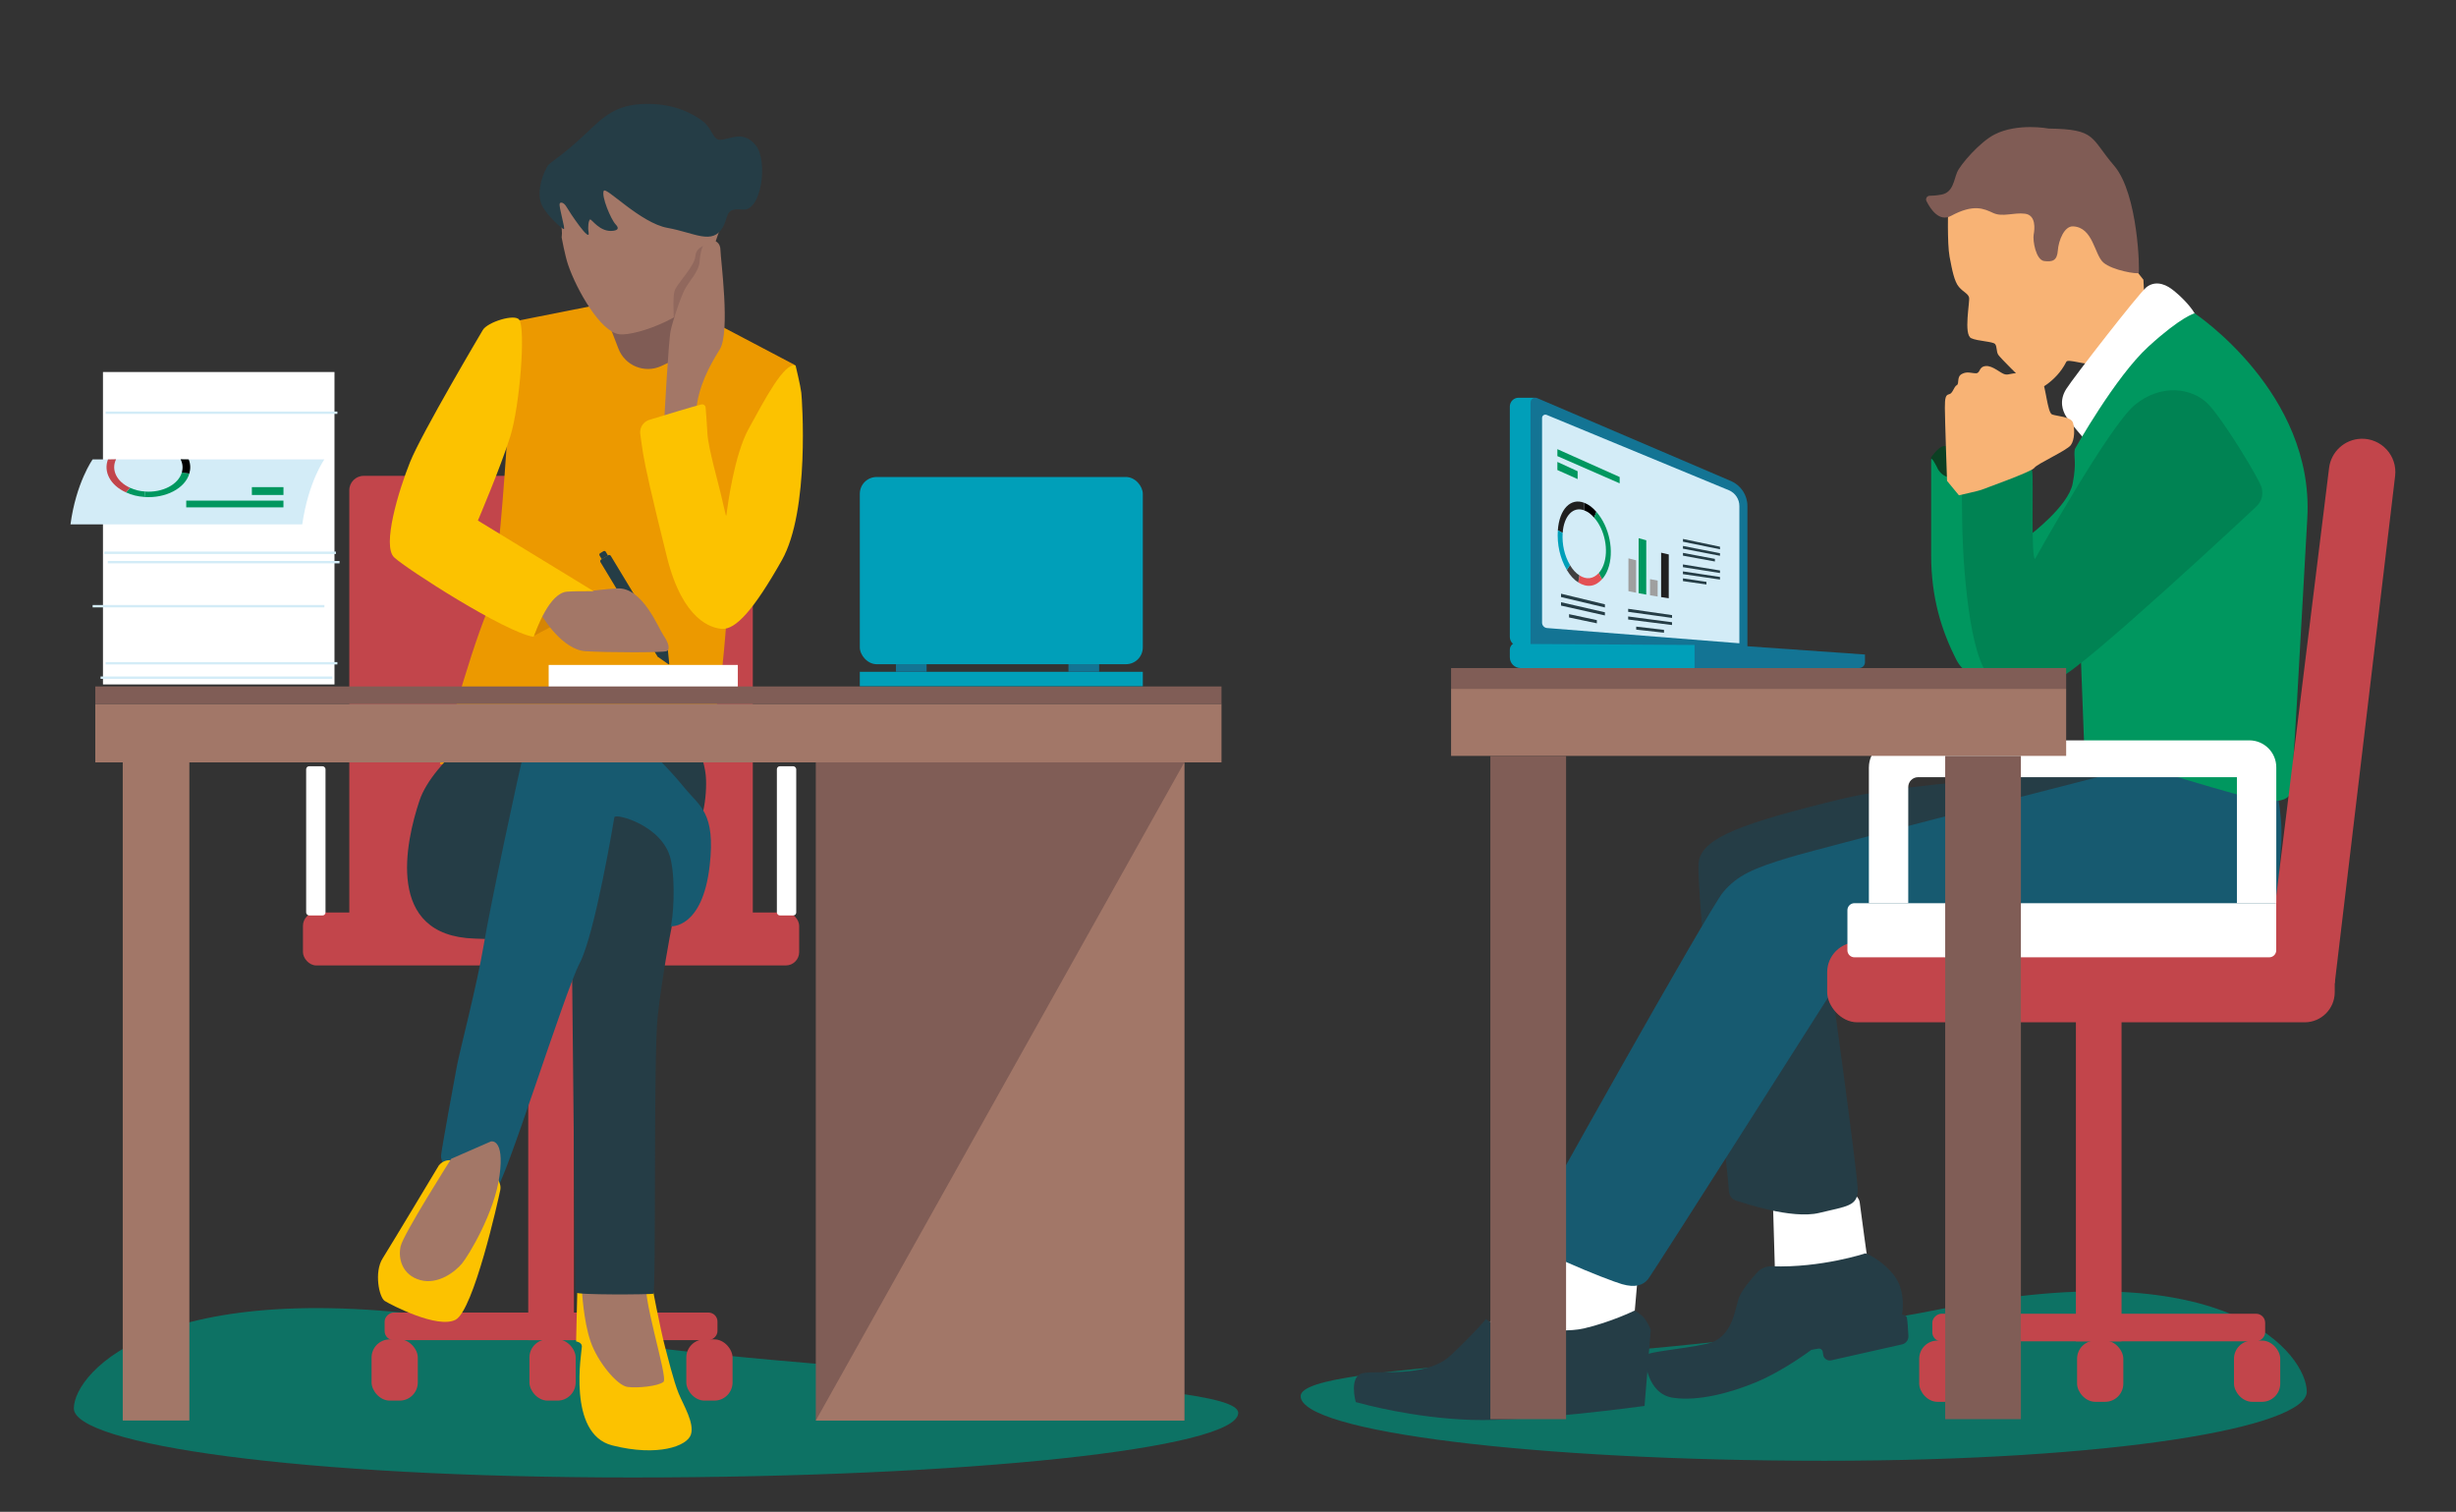 <?xml version="1.0" encoding="UTF-8"?>
<svg id="Calque_4" data-name="Calque 4" xmlns="http://www.w3.org/2000/svg" viewBox="0 0 960.56 591.25">
  <rect x="0" y="0" width="960.56" height="591.25" fill="#333333" stroke="none"/>
  <defs>
    <style>
      .cls-1 {
        fill: #ec9900;
      }

      .cls-1, .cls-2, .cls-3, .cls-4, .cls-5, .cls-6, .cls-7, .cls-8, .cls-9, .cls-10, .cls-11, .cls-12, .cls-13, .cls-14, .cls-15, .cls-16, .cls-17, .cls-18, .cls-19, .cls-20, .cls-21, .cls-22, .cls-23, .cls-24, .cls-25 {
        stroke-width: 0px;
      }

      .cls-2 {
        fill: #d3ecf7;
      }

      .cls-3 {
        fill: #175a70;
      }

      .cls-4 {
        fill: #008353;
      }

      .cls-5 {
        fill: #f8b375;
      }

      .cls-6 {
        fill: #9f9f9f;
      }

      .cls-7 {
        fill: #a27768;
      }

      .cls-8 {
        fill: #a37767;
      }

      .cls-9 {
        fill: #e35054;
      }

      .cls-10 {
        fill: #0c4023;
      }

      .cls-11 {
        fill: #000;
      }

      .cls-12 {
        fill: #202020;
      }

      .cls-13 {
        fill: #d68503;
      }

      .cls-14 {
        fill: #009fb9;
      }

      .cls-15 {
        fill: #00975f;
      }

      .cls-16 {
        fill: #404040;
      }

      .cls-17 {
        fill: #0d7264;
      }

      .cls-18 {
        fill: #253d46;
      }

      .cls-19 {
        fill: #fcc200;
      }

      .cls-20 {
        fill: #805d56;
      }

      .cls-21 {
        fill: #c2454b;
      }

      .cls-22 {
        fill: #fff;
      }

      .cls-23 {
        fill: #137494;
      }

      .cls-24, .cls-25 {
        fill: #805c55;
      }

      .cls-25 {
        opacity: .53;
      }
    </style>
  </defs>
  <path class="cls-17" d="M484.28,552.54c0,13.96-106.14,25.28-237.07,25.28s-218.33-13.06-218.33-27.02,34.42-55.06,163.42-32.68c128.12,22.23,291.98,20.47,291.98,34.43Z"/>
  <path class="cls-17" d="M508.69,546c0,13.96,91.72,25.28,204.85,25.28s188.66-13.06,188.66-27.02-29.74-55.06-141.21-32.68c-110.71,22.23-252.3,20.47-252.3,34.43Z"/>
  <g>
    <path class="cls-22" d="M693.46,472.09l.75,25.6,36.52-2.64s-3.01-21.46-3.39-24.85-7.15-6.4-7.15-6.4l-26.73,8.28Z"/>
    <polygon class="cls-22" points="640.38 501.08 638.87 518.4 604.23 526.68 578.26 523.67 606.49 481.88 640.38 501.08"/>
    <path class="cls-18" d="M857.97,300.8s-99.01,2.26-137.79,11.67c-38.78,9.41-53.84,15.06-55.72,24.09-1.88,9.04,11.67,124.61,11.67,128.38s2.26,4.52,3.76,4.89,20.71,7.15,31.62,4.52c10.92-2.64,15.06-2.64,15.06-9.04s-11.67-90.35-11.67-90.35l162.26-7.53s-15.06-63.25-19.2-66.64Z"/>
    <path class="cls-3" d="M845.93,297.41s-132.89,33.88-146.45,38.02c-13.55,4.14-19.95,6.78-25.6,13.55-5.65,6.78-75.29,131.01-76.8,134.78s32,16.94,37.27,18.45,8.28.38,10.16-1.88,75.29-117.84,75.29-117.84l169.6-13.18s2.07-27.48,2.82-39.91-3.01-25.6-3.01-25.6l-43.29-6.4Z"/>
    <path class="cls-18" d="M692.99,495.23c-2.17-.07-4.27.79-5.73,2.4-2.37,2.6-5.79,6.63-6.98,9.48-1.88,4.52-2.26,16.19-12.8,18.45-10.54,2.26-22.96,3.01-23.72,4.52s.38,15.06,10.54,16.56c10.16,1.51,22.88-2.09,32.38-6.02,10.92-4.52,21.74-12.71,21.74-12.71l2.72-.48c.83-.15,1.62.42,1.75,1.25l.18,1.18c.23,1.49,1.68,2.47,3.15,2.14l27.68-6.23c1.53-.34,2.58-1.74,2.5-3.3-.14-2.59-.38-6.23-.62-7.18-.28-1.13-1.88-1.13-1.88-1.13,0,0,1.88-9.32-3.39-15.72s-10.92-8.28-10.92-8.28c0,0-17.21,5.74-36.61,5.07Z"/>
    <path class="cls-18" d="M587.1,518.02s21.84,3.95,32.38,1.51,19.76-6.96,19.76-6.96c0,0,.75.19,2.82,1.88,2.07,1.69,3.58,5.65,3.58,5.65l-2.45,29.74s-44.99,6.21-67.76,5.46-42.35-6.21-45.18-6.96c0,0-2.82-9.98,2.64-11.29,5.46-1.32,24.85,2.07,34.45-6.96,9.6-9.04,13.93-14.31,13.93-14.31,0,0,.94,1.88,5.84,2.26Z"/>
    <path class="cls-10" d="M755.2,178.92s3.01-4.24,4.89-4.42,2.54-.19,2.54-.19l1.79,5.08-2.26,8.28s-4.14-.28-4.33-.56-2.64-8.19-2.64-8.19Z"/>
    <path class="cls-5" d="M761.93,80.75s-.42,14.4.56,19.62c.99,5.22,1.84,9.74,3.67,11.86,1.84,2.12,3.53,2.54,3.95,4.09.42,1.55-2.26,14.54.85,15.95,2.57,1.17,8.47,1.27,9.32,2.26.85.99.42,2.96,1.27,4.24s8.75,9.04,8.75,9.04l5.51,5.22s8.13-3.11,12.37-11.58c.61-1.22,8.27,1.58,9.6.56,10.69-8.15,20.81-26.96,20.81-26.96l-.28-5.65-6.35-8.05-21.88-27.81-13.27-7.48-17.51-1.27-17.36,15.95Z"/>
    <path class="cls-22" d="M815.43,171.95s-5.93-6.78-7.34-9.04-2.82-6.21,0-10.73c2.82-4.52,28.52-37.55,31.34-39.81s6.49-1.98,10.16.85c3.67,2.82,7.06,6.49,8.75,9.32,1.69,2.82-14.96,22.02-14.96,22.02l-27.95,27.39Z"/>
    <path class="cls-15" d="M811.48,175.62s15.81-28.24,28.8-40.09c12.99-11.86,18.07-12.99,18.07-12.99,0,0,46.87,31.06,44.05,80.19s-5.65,105.6-6.78,107.86c-1.13,2.26-4.52,3.39-11.86,2.26s-49.13-14.12-49.13-14.12l-19.2.56-1.69-44.61s-9.6,9.6-17.51,10.16c-7.91.56-25.13,4.8-31.06-6.78-5.93-11.58-9.88-24.56-9.88-40.94v-37.27c0-1.69,2.26,2.82,2.26,2.82,0,0,1.41,3.95,5.93,4.24s16.09-.56,16.09-.56l3.11,27.95,11.29-5.08s14.96-11.29,16.66-20.05c1.69-8.75.28-10.16.85-13.55Z"/>
    <path class="cls-4" d="M795.95,218.54s28.8-51.67,38.96-60.14c10.16-8.47,22.59-6.78,28.8-.28s20.33,29.93,20.89,32.75,0,5.08-1.98,7.06c-1.98,1.98-68.33,63.81-76.8,66.92-8.47,3.11-21.18,8.75-28.8-1.69-7.62-10.45-9.6-48.28-9.6-60.14s-1.13-29.08,3.39-31.62c4.52-2.54,15.81-3.11,20.05,1.98s3.39,8.47,3.95,11.01c.56,2.54-.56,34.45,1.13,34.16Z"/>
    <path class="cls-5" d="M761.5,188.05s-.85-24.56-.85-28.52.28-5.08,1.69-5.36,1.84-2.96,2.96-3.53-.14-3.25,1.98-4.38,3.67-.28,5.51-.28.99-2.54,3.81-2.82,5.93,2.96,7.62,3.25,2.12-.56,5.22-.42,7.76,1.41,9.18,2.96,2.12,12.42,3.95,13.13,7.48.85,8.19,3.25c.71,2.4.71,6.64-.85,8.75-1.55,2.12-13.27,7.34-14.26,8.89-.99,1.55-20.19,8.33-20.75,8.61s-8.75,2.12-8.75,2.12l-4.66-5.65Z"/>
    <path class="cls-24" d="M801.17,50.26s-11.91-2.26-20.95,2.26c-5.85,2.92-13.5,11.86-14.77,14.82-1.27,2.96-1.55,7.91-6.07,8.75-1.96.37-3.51.47-4.65.47-1.06,0-1.75,1.12-1.28,2.07,1.58,3.17,4.99,8.28,9.6,5.8,8.89-4.8,12.85-2.82,16.52-1.13s8.05-.28,12.42.28,3.81,5.93,3.39,8.19c-.42,2.26.85,9.88,4.09,10.31s5.08-.14,5.36-4.09,2.54-9.6,5.93-9.46c7.9.33,8.33,11.01,11.86,14.12s13.41,4.66,13.84,4.09-.14-30.92-9.6-41.93-6.78-14.26-25.69-14.54Z"/>
  </g>
  <g>
    <path class="cls-21" d="M142.24,186.1h146.57c3.1,0,5.62,2.52,5.62,5.62v167.44h-157.81v-167.44c0-3.1,2.52-5.62,5.62-5.62Z"/>
    <rect class="cls-21" x="118.49" y="356.86" width="194.07" height="20.71" rx="5.21" ry="5.21"/>
    <rect class="cls-21" x="139.07" y="438.74" width="152.91" height="17.85" transform="translate(-232.14 663.18) rotate(-90)"/>
    <rect class="cls-21" x="210.13" y="453.63" width="10.79" height="130.18" rx="3.53" ry="3.53" transform="translate(-303.2 734.24) rotate(-90)"/>
    <rect class="cls-21" x="145.32" y="523.81" width="18.09" height="23.95" rx="7.11" ry="7.11"/>
    <rect class="cls-21" x="268.42" y="523.81" width="18.09" height="23.95" rx="7.11" ry="7.11"/>
    <rect class="cls-21" x="207.06" y="523.81" width="18.09" height="23.95" rx="7.11" ry="7.11"/>
    <rect class="cls-22" x="119.74" y="299.67" width="7.57" height="58.35" rx="1.16" ry="1.16"/>
    <rect class="cls-22" x="303.84" y="299.67" width="7.57" height="58.35" rx="1.16" ry="1.16"/>
  </g>
  <g>
    <path class="cls-19" d="M225.88,500.89l-.56,23.72s2.26.28,2.26,1.98-5.93,34.16,11.86,38.68c17.79,4.52,29.36.28,30.78-4.24s-2.82-11.29-4.8-16.09-4.4-14.8-5.36-18.35c-1.69-6.21-5.36-25.41-5.36-25.41l-19.76-7.91-9.04,7.62Z"/>
    <path class="cls-8" d="M227.58,504.28s.56,12.14,3.39,20.33,10.45,17.22,14.4,17.79c3.95.56,12.14-.28,14.12-1.98s-9.32-35.29-6.49-41.22c1.98-4.15-25.41,5.08-25.41,5.08Z"/>
    <path class="cls-1" d="M232.66,119.44l-31.82,6.31s-4.32,98.95-9.97,112.56c-8.28,19.95-18.82,60.61-18.82,60.61l100.52-9.41s5.95-.19,8.66-18.45c3.88-26.13,5.11-73.94,6.78-80.75,2.82-11.58,22.77-47.62,22.77-47.62l-35.76-18.82-42.35-4.42Z"/>
    <path class="cls-24" d="M237.74,125.65l4.15,10.74c2.57,6.64,10.19,9.75,16.66,6.8,10.01-4.57,22.67-10.64,22.67-12.18,0-2.54-5.95-28.5-18.45-28.24-13.27.28-23.62,18.07-25.04,22.87Z"/>
    <polygon class="cls-13" points="215.86 244.94 208.86 248.63 209.51 241.69 212.33 238.87 215.86 244.94"/>
    <g>
      <rect class="cls-18" x="225.77" y="234.63" width="44.42" height="4.72" rx=".73" ry=".73" transform="translate(322.52 -97.82) rotate(58.85)"/>
      <path class="cls-18" d="M235.44,215.57h1.71v2.82h-1.71c-.36,0-.66-.29-.66-.66v-1.51c0-.36.29-.66.66-.66Z" transform="translate(299.61 -97.21) rotate(58.85)"/>
      <path class="cls-18" d="M257.18,256.8l4.04-2.44.53,5.25c.02.16-.17.27-.3.18l-4.27-2.99Z"/>
    </g>
    <path class="cls-8" d="M212.33,241.41s7.62,12.71,16.66,13.27c9.04.56,29.93.56,31.62,0s.85-3.39-1.13-6.21c-1.98-2.82-8.19-18.92-18.07-18.35-9.88.56-12.42,1.98-19.48.56-7.06-1.41-13.27,2.26-14.12,3.67s4.52,7.06,4.52,7.06Z"/>
    <rect class="cls-22" x="214.59" y="260.05" width="73.98" height="8.75"/>
    <path class="cls-18" d="M195.39,279.53s-25.98,17.51-31.34,33.6c-5.36,16.09-13.55,52.8,21.46,53.93,35.01,1.13,38.12,1.69,38.12,1.69,0,0,1.41,135.53,1.41,136.66s29.36.85,30.49.56,0-93.18,1.69-108.42c1.69-15.25,6.78-46.59,11.86-60.71,5.08-14.12,7.34-22.31,7.06-31.91-.28-9.6-6.96-20.71-6.96-20.71l-73.79-4.71Z"/>
    <path class="cls-3" d="M262.31,362.26s12.42,1.13,15.25-23.72c2.38-20.91-3.95-23.15-9.88-30.49s-27.67-31.34-37.84-27.67-22.59,4.8-24.85,13.55-13.27,60.42-15.81,75.67c-2.54,15.25-9.32,41.22-10.45,47.15s-5.93,32.19-6.21,35.01,2.54,6.49,5.08,8.47,13.27,5.65,16.38,4.8,26.82-77.08,32.75-88.38c5.93-11.29,13.27-55.34,13.55-57.04s18.92,3.11,22.02,16.38c2.14,9.14.85,24.28,0,26.26Z"/>
    <path class="cls-19" d="M171.67,455.72s-18.64,31.06-22.02,36.42c-3.39,5.36-1.41,15.25.85,16.66,2.26,1.41,20.61,11.01,27.67,7.34,7.06-3.67,16.66-46.59,17.51-50.82s-5.36-8.75-5.36-8.75l-11.01-1.98s-4.52-2.54-7.62,1.13Z"/>
    <path class="cls-8" d="M176.47,453.18s-18.64,29.36-19.76,34.16.56,11.29,7.62,13.27,13.84-3.39,16.38-6.49c2.54-3.11,12.71-19.76,14.68-34.45,1.98-14.68-3.39-13.27-3.39-13.27l-15.53,6.78Z"/>
    <path class="cls-8" d="M219.67,92.89s1.31,7.15,2.54,10.73c3.39,9.88,12.71,26.26,20.05,27.11,6.94.8,30.68-8,32.37-18.16s15.06-45.55,15.06-45.55c0,0-38.68-24.38-72.28,3.01-4.94,4.03,3.45,14.61,2.26,22.87Z"/>
    <path class="cls-18" d="M254.21,40.66c-9.98-.19-15.54,2.43-22.59,9.22-13.46,12.99-16.28,12.89-17.69,15.44-2.67,4.81-3.86,11.01-1.98,14.96s7.81,9.22,8.56,9.32-2.06-8.75-1.6-9.98c.28-.75,1.69-.47,2.73,1.41.95,1.72,9.42,14.47,8.56,9.79-.38-2.07,0-4.61.56-4.99s3.82,5.18,9.13,4.42c1.98-.28,2.21-1.11.85-2.54-1.79-1.88-5.62-10.95-4.61-13.08.85-1.79,14.4,12.61,24.94,14.49s17.6,6.87,21.65-.28c2.42-4.28.71-7.66,7.72-6.87,7.53.85,10.02-19.34,5.08-25.22s-9.68-2.32-13.74-2.07c-3.01.19-3.11-4.33-6.87-7.25s-10.73-6.59-20.71-6.78Z"/>
    <path class="cls-25" d="M262.58,158.49s-.09-23.91.75-27.86c.85-3.95-.84-14.59.85-17.69,1.69-3.11,7.52-9.13,7.81-12.8s4.24-4.61,6.78-4.89,2.64,2.16,2.64,5.27.57,29.36-3.66,36.14-8.47,14.68-9.32,24.56c-.85,9.88-2.08.28-2.08.28l-3.76-3.01Z"/>
    <path class="cls-8" d="M259.76,164.89s1.69-31.62,2.54-35.58c.85-3.95,3.95-13.27,5.65-16.38s5.36-6.78,5.65-10.45,1.13-8.19,3.67-8.47,4.52.85,4.52,3.95,3.95,31.91-.28,38.68-8.47,14.68-9.32,24.56c-.85,9.88-6.49,7.91-6.49,7.91l-5.93-4.24Z"/>
    <path class="cls-19" d="M188.79,129.13s-23.9,40.28-28.42,51.58c-4.52,11.29-11.01,32.75-6.21,37.27s43.48,29.36,54.49,31.06c.03,0,.09-.14.2-.41,1.07-2.59,6.01-16.73,12.93-17.24,7.32-.54,10.45-.14,10.45-.14l-45.32-27.67s9.04-21.18,12.71-33.04,6.03-41.63,3.48-45.46c-1.69-2.54-12.61.94-14.31,4.05Z"/>
    <path class="cls-19" d="M311.15,142.87s1.97,8.19,2.25,10.73,3.39,46.02-7.62,65.51c-11.01,19.48-18.08,27.21-23.44,26.82-3.95-.28-15.25-3.11-21.46-27.95-6.21-24.85-8.47-35.29-9.32-40.38-.42-2.5-.83-5.49-1.15-7.87-.33-2.47,1.17-4.8,3.54-5.53,5.84-1.79,16.31-4.98,20.32-6.02.82-.21,1.63.36,1.7,1.2.18,2.25.52,6.56.72,10.32.28,5.36,4.52,20.33,5.08,22.87.46,2.06,1.65,7.06,2.09,8.91.03.14.23.12.25-.02.49-3.98,3.1-23.62,8.67-33.73,6.21-11.29,13.84-25.98,18.35-24.85Z"/>
  </g>
  <g>
    <rect class="cls-7" x="37.27" y="275.29" width="440.47" height="22.87"/>
    <rect class="cls-20" x="37.27" y="268.46" width="440.47" height="6.83"/>
    <rect class="cls-7" x="48.01" y="298.16" width="26.05" height="257.38"/>
    <rect class="cls-20" x="319.07" y="298.16" width="144.13" height="257.38"/>
    <polygon class="cls-7" points="319.07 555.55 463.2 555.55 463.2 298.16 319.07 555.55"/>
  </g>
  <g>
    <rect class="cls-14" x="336.28" y="262.73" width="110.68" height="5.65"/>
    <rect class="cls-23" x="350.4" y="259.76" width="12" height="2.96"/>
    <rect class="cls-23" x="417.88" y="259.76" width="12" height="2.96"/>
    <rect class="cls-14" x="336.28" y="186.55" width="110.68" height="73.21" rx="6.57" ry="6.57"/>
  </g>
  <g>
    <g>
      <rect class="cls-21" x="714.62" y="368.47" width="198.51" height="31.34" rx="11.77" ry="11.77"/>
      <path class="cls-21" d="M913.13,384.56l-26.26-6.78,24.05-194.78c.79-6.36,6.09-11.2,12.49-11.41h0c7.96-.26,14.28,6.63,13.34,14.54l-23.62,198.43Z"/>
      <g>
        <rect class="cls-21" x="744.37" y="439.2" width="152.91" height="17.85" transform="translate(372.7 1268.95) rotate(-90)"/>
        <rect class="cls-21" x="815.43" y="454.1" width="10.79" height="130.18" rx="3.53" ry="3.53" transform="translate(301.64 1340.01) rotate(-90)"/>
        <rect class="cls-21" x="750.62" y="524.28" width="18.09" height="23.95" rx="7.11" ry="7.11"/>
        <rect class="cls-21" x="873.73" y="524.28" width="18.09" height="23.95" rx="7.11" ry="7.11"/>
        <rect class="cls-21" x="812.36" y="524.28" width="18.09" height="23.95" rx="7.11" ry="7.11"/>
      </g>
    </g>
    <g>
      <path class="cls-22" d="M725.28,353.22h164.97v18.43c0,1.51-1.23,2.74-2.74,2.74h-162.23c-1.51,0-2.74-1.23-2.74-2.74v-15.69c0-1.51,1.23-2.74,2.74-2.74Z"/>
      <path class="cls-22" d="M730.93,300.09v53.14h15.4v-45.42c0-2.14,1.73-3.87,3.87-3.87h124.67v49.29h15.4v-53.14c0-5.83-4.72-10.55-10.55-10.55h-138.23c-5.83,0-10.55,4.72-10.55,10.55Z"/>
    </g>
  </g>
  <g>
    <rect class="cls-7" x="567.53" y="269.36" width="240.56" height="26.26"/>
    <rect class="cls-20" x="567.53" y="261.27" width="240.56" height="8.1"/>
    <rect class="cls-20" x="582.89" y="295.62" width="29.61" height="259.39"/>
    <rect class="cls-20" x="760.78" y="295.62" width="29.61" height="259.39"/>
  </g>
  <rect class="cls-14" x="598.95" y="251.29" width="65.1" height="9.98"/>
  <path class="cls-23" d="M727.13,261.27h-64.37v-9.98l66.64,4.68v3.02c0,1.25-1.02,2.27-2.27,2.27Z"/>
  <path class="cls-14" d="M593.3,251.29h5.91v9.98h-4.53c-2.3,0-4.17-1.87-4.17-4.17v-3.01c0-1.54,1.25-2.79,2.79-2.79Z"/>
  <path class="cls-14" d="M593.93,155.55h6.3v97.06h-6.21c-1.94,0-3.51-1.57-3.51-3.51v-90.13c0-1.89,1.53-3.42,3.42-3.42Z"/>
  <path class="cls-23" d="M676.99,188.12l-75.8-32.43c-1.23-.52-2.59.38-2.59,1.71v94.46l65.3.38,19.53,1.51v-55.86c0-4.25-2.53-8.09-6.44-9.76Z"/>
  <path class="cls-2" d="M680.27,251.58l-75.2-5.96c-1.11-.09-1.96-1.01-1.96-2.12v-80.04c0-.93.94-1.55,1.8-1.2l71.24,29.46c2.5,1.03,4.13,3.47,4.13,6.18v53.7Z"/>
  <g>
    <g>
      <path class="cls-12" d="M619.62,199.6h0s0-2.95,0-2.95c-5.3-2.12-9.78,2.49-10.34,10.76l1.89,1.01c.46-6.7,4.12-10.5,8.45-8.83Z"/>
      <path class="cls-11" d="M623.47,202.44l.87-2.27c-1.57-1.8-2.95-2.84-4.72-3.52v2.95c1.44.54,2.57,1.38,3.85,2.84Z"/>
      <path class="cls-15" d="M624.34,200.18l-.87,2.27s0,0,0,0c4.18,4.65,5.83,12.8,3.7,18.44-.49,1.31-1.08,2.31-1.88,3.19l1.27,2.46c.98-1.08,1.71-2.31,2.31-3.91,2.61-6.87.58-16.76-4.53-22.46Z"/>
      <path class="cls-9" d="M625.29,224.08c-2.14,2.36-4.78,2.71-7.59.93h0l-.43,2.77c3.44,2.14,6.67,1.68,9.29-1.24l-1.27-2.46s0,0,0,0Z"/>
      <path class="cls-16" d="M614.04,221s0,0,0,0l-1.25,1.89c1.33,2.23,2.76,3.79,4.48,4.89l.43-2.77c-1.4-.91-2.57-2.19-3.66-4.01Z"/>
      <path class="cls-14" d="M611.17,208.43h0s-1.89-1.02-1.89-1.02c-.37,5.52.85,10.93,3.51,15.47l1.25-1.89c-2.17-3.7-3.17-8.08-2.87-12.57Z"/>
    </g>
    <g>
      <polygon class="cls-6" points="639.88 231.8 636.89 231.2 636.9 218.36 639.89 219.12 639.88 231.8"/>
      <polygon class="cls-15" points="643.86 232.54 640.87 231.99 640.88 210.47 643.87 211.3 643.86 232.54"/>
      <polygon class="cls-6" points="648.32 233.3 645.33 232.8 645.34 226.49 648.33 227.07 648.32 233.3"/>
      <polygon class="cls-12" points="652.66 233.97 649.67 233.51 649.68 216.15 652.67 216.84 652.66 233.97"/>
    </g>
    <polygon class="cls-15" points="633.46 189.02 609.1 178.38 609.1 175.66 633.46 186.55 633.46 189.02"/>
    <polygon class="cls-15" points="617.02 187.36 609.1 183.82 609.1 180.65 617.02 184.29 617.02 187.36"/>
    <g>
      <polygon class="cls-18" points="627.69 237.57 610.53 233.5 610.53 232.19 627.69 236.34 627.69 237.57"/>
      <polygon class="cls-18" points="627.69 240.69 610.53 236.84 610.53 235.52 627.69 239.46 627.69 240.69"/>
      <polygon class="cls-18" points="624.54 243.77 613.67 241.49 613.67 240.19 624.54 242.52 624.54 243.77"/>
    </g>
    <g>
      <polygon class="cls-18" points="653.95 241.66 636.79 239.28 636.79 238.09 653.95 240.56 653.95 241.66"/>
      <polygon class="cls-18" points="653.94 244.44 636.79 242.28 636.79 241.09 653.94 243.34 653.94 244.44"/>
      <polygon class="cls-18" points="650.8 247.44 639.93 246.23 639.93 245.06 650.8 246.32 650.8 247.44"/>
    </g>
    <g>
      <polygon class="cls-18" points="672.7 214.82 658.22 211.86 658.22 210.78 672.7 213.81 672.7 214.82"/>
      <polygon class="cls-18" points="672.7 217.36 658.21 214.58 658.22 213.51 672.7 216.36 672.7 217.36"/>
      <polygon class="cls-18" points="670.71 219.59 658.22 217.31 658.22 216.23 670.71 218.57 670.71 219.59"/>
      <g>
        <polygon class="cls-18" points="672.7 224.1 658.21 221.81 658.21 220.74 672.7 223.1 672.7 224.1"/>
        <polygon class="cls-18" points="672.7 226.65 658.21 224.54 658.21 223.46 672.7 225.64 672.7 226.65"/>
        <polygon class="cls-18" points="667.4 228.58 658.22 227.27 658.22 226.19 667.4 227.55 667.4 228.58"/>
      </g>
    </g>
  </g>
  <polygon class="cls-22" points="130.82 267.67 40.27 267.67 40.27 250.16 40.27 231.53 40.27 206.12 40.27 166.02 40.27 145.49 130.82 145.49 130.82 181.27 130.82 217.98 130.82 251.29 130.82 267.67"/>
  <rect class="cls-2" x="39.33" y="264.56" width="90.64" height=".93"/>
  <rect class="cls-2" x="41.31" y="258.92" width="90.64" height=".93"/>
  <rect class="cls-2" x="36.23" y="236.61" width="90.64" height=".93"/>
  <rect class="cls-2" x="42.16" y="219.39" width="90.64" height=".93"/>
  <path class="cls-2" d="M126.86,179.66H36.23s-6.49,9.13-8.66,25.42h90.64c2.45-16.84,8.66-25.42,8.66-25.42Z"/>
  <rect class="cls-2" x="40.75" y="215.72" width="90.64" height=".93"/>
  <rect class="cls-2" x="41.31" y="160.94" width="90.64" height=".93"/>
  <g>
    <path class="cls-15" d="M56.78,192.24h0s-.28,2.12-.28,2.12c8.3.6,15.91-3.38,17.55-9.17l-2.93-.44c-1.34,4.73-7.56,7.98-14.34,7.49Z"/>
    <path class="cls-15" d="M50.88,190.77l-1.6,1.79c2.34,1.07,4.46,1.59,7.22,1.79l.28-2.12c-2.25-.16-3.99-.59-5.9-1.47Z"/>
    <path class="cls-21" d="M49.27,192.56l1.6-1.79s0,0,0,0c-5.35-2.44-7.47-7.11-5.47-11.16l-3.17.07c-1.83,4.77.83,10.06,7.03,12.89Z"/>
    <path class="cls-11" d="M71.12,184.75h0s2.93.44,2.93.44c.55-1.93.46-3.79-.25-5.53l-3.18-.05c.83,1.6,1.01,3.33.5,5.14Z"/>
  </g>
  <rect class="cls-15" x="72.84" y="195.79" width="38.02" height="2.64" transform="translate(183.7 394.21) rotate(180)"/>
  <rect class="cls-15" x="98.5" y="190.52" width="12.36" height="3.07" transform="translate(209.37 384.1) rotate(180)"/>
</svg>